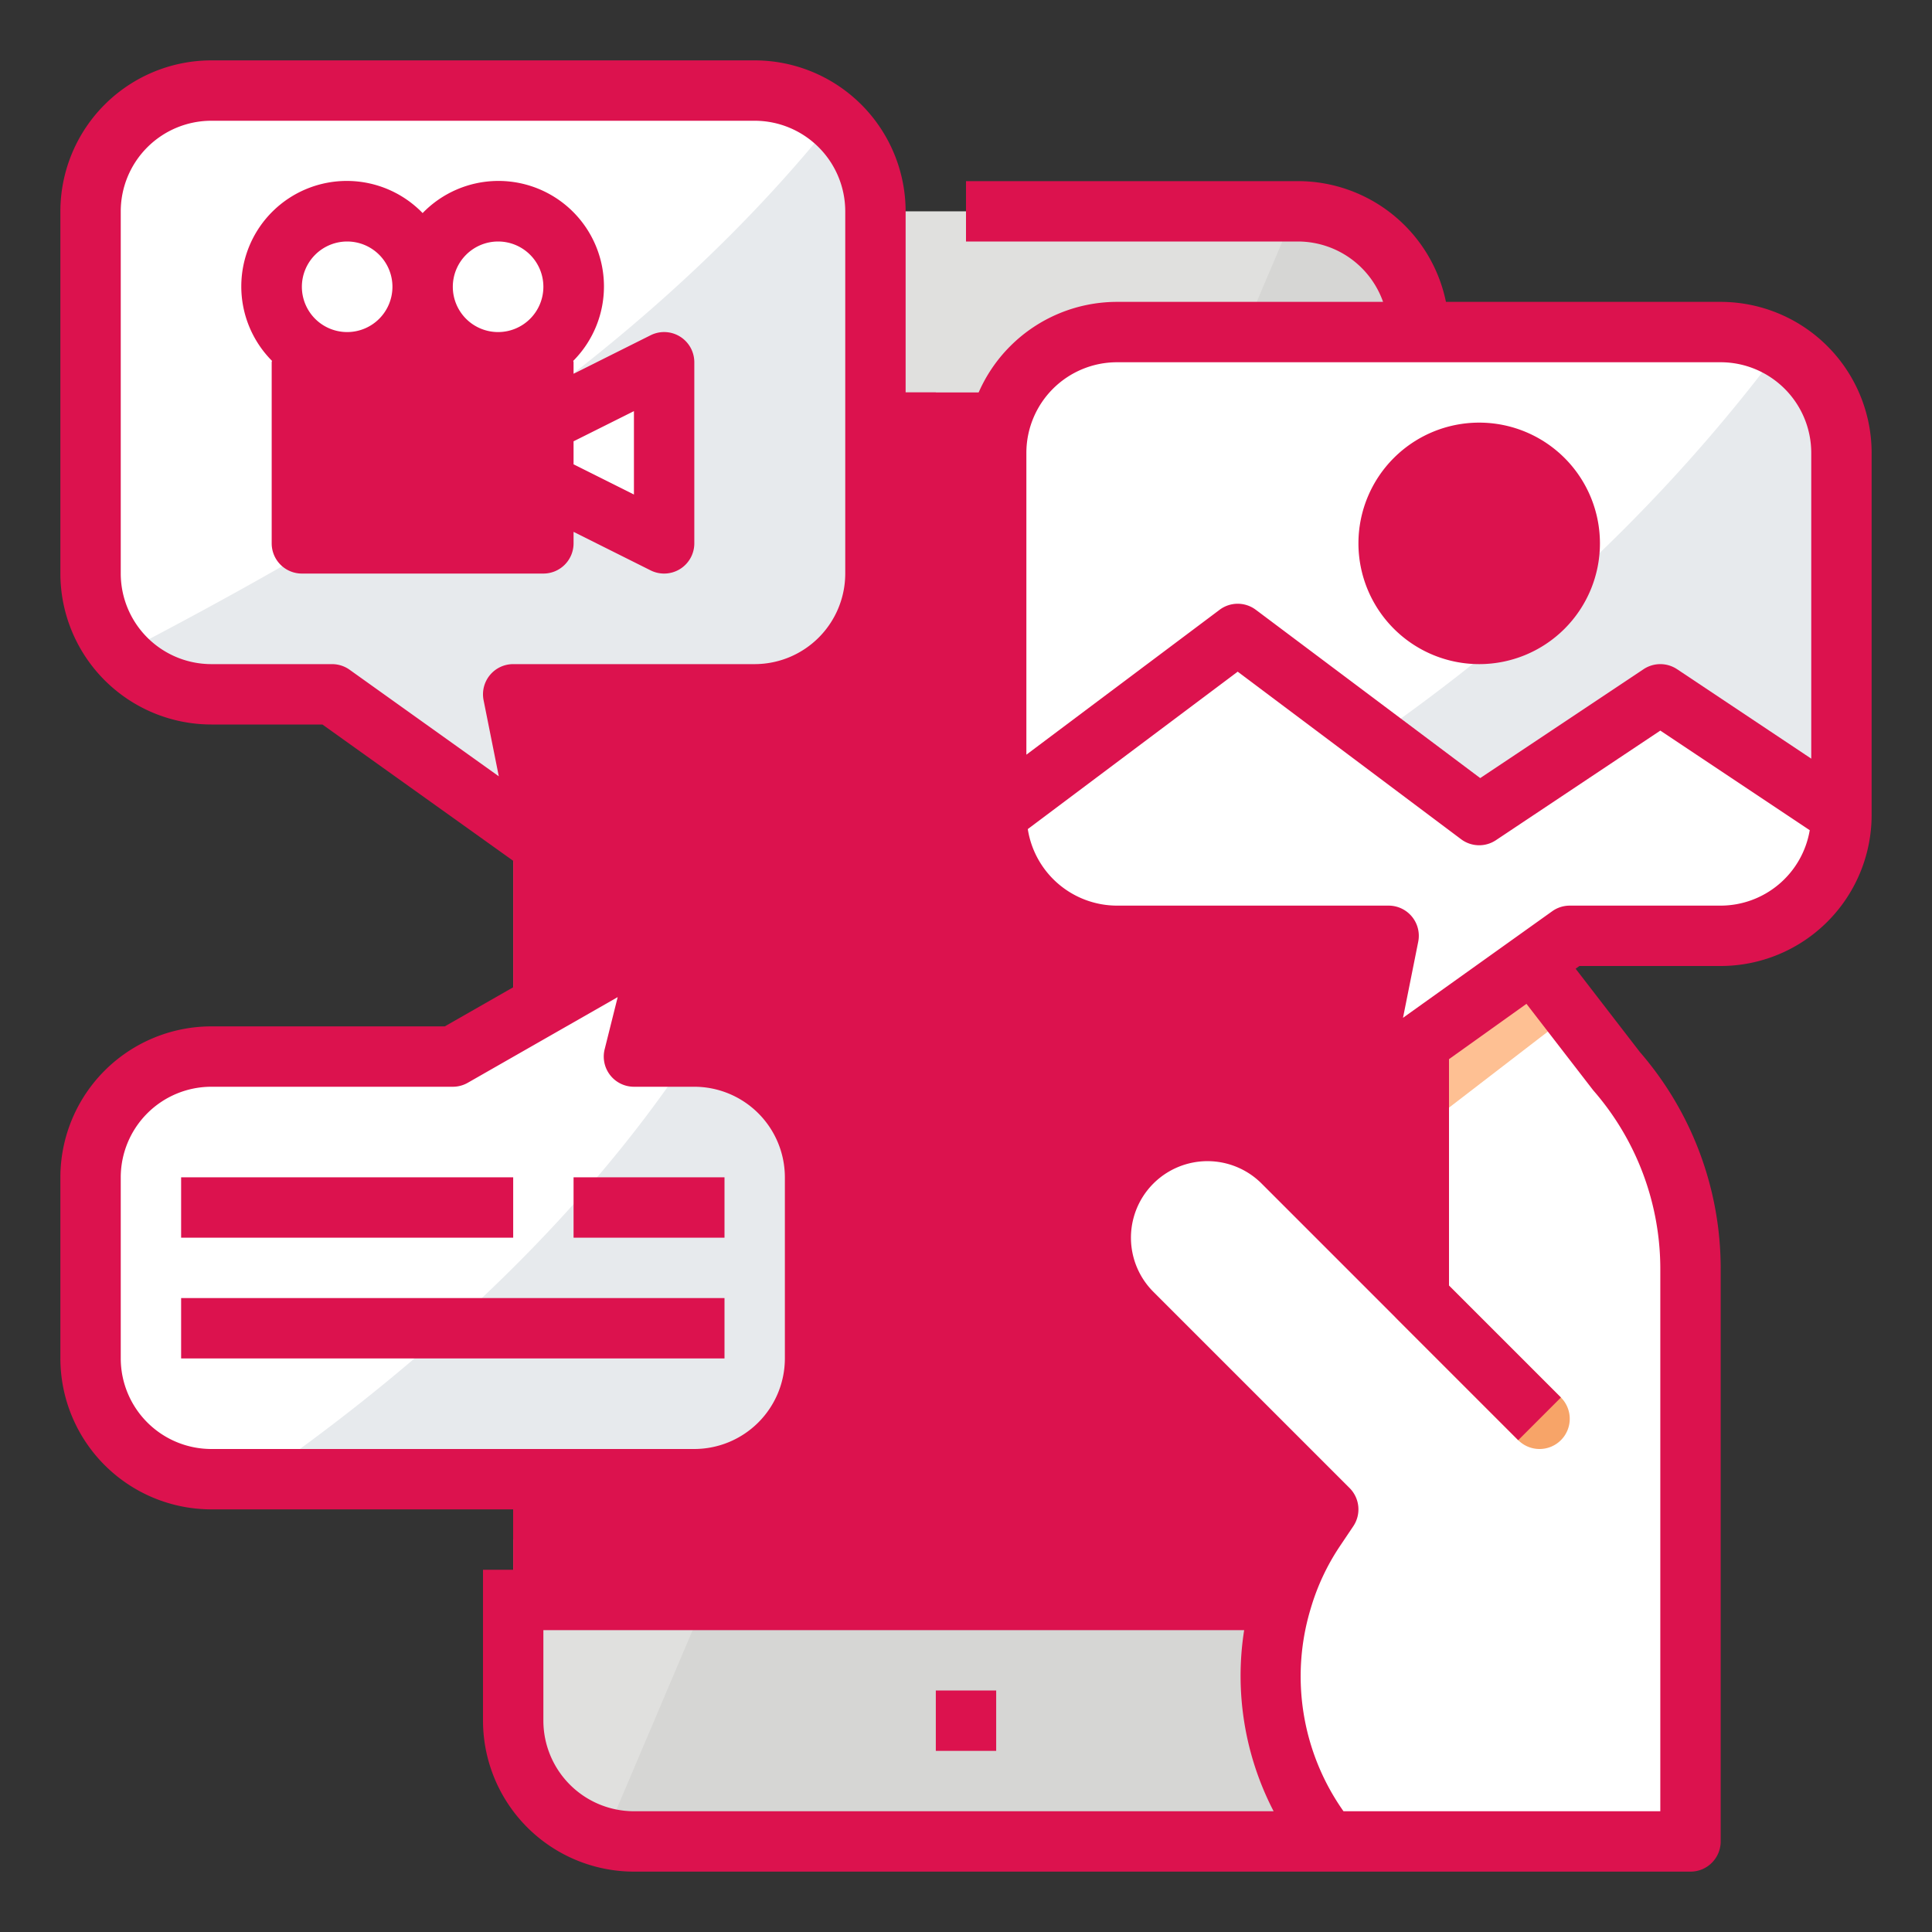 <?xml version="1.0"?>
<svg xmlns="http://www.w3.org/2000/svg" xmlns:xlink="http://www.w3.org/1999/xlink" xmlns:svgjs="http://svgjs.com/svgjs" version="1.1" width="512" height="512" x="0" y="0" viewBox="0 0 512 512" style="enable-background:new 0 0 512 512" xml:space="preserve" class=""><rect x="0" y="0" width="512" height="512" fill="#333333" stroke="none"/><g><g xmlns="http://www.w3.org/2000/svg" id="Filled_outline" data-name="Filled outline"><rect fill="#e0e0de" height="432" rx="32" width="240" x="136" y="56" data-original="#e0e0de" style=""/><path d="m136 104h240v320h-240z" fill="#dc124e" data-original="#348fd9" style="" class=""/><path d="m160.231 486.94a31.715 31.715 0 0 0 7.769 1.06h176a32 32 0 0 0 32-32v-32h-189.041z" fill="#d6d6d4" data-original="#d6d6d4" style="" class=""/><path d="m344 56h-.767l-20.384 48h53.151v-16a32 32 0 0 0 -32-32z" fill="#d6d6d4" data-original="#d6d6d4" style="" class=""/><path d="m186.959 424h189.041v-320h-53.151z" fill="#dc124e" data-original="#3086cd" style="" class=""/><path d="m232 376v-48a32 32 0 0 0 -32-32h-16l8-32-56 32v112h64a32 32 0 0 0 32-32z" fill="#dc124e" data-original="#3086cd" style="" class=""/><path d="m428.211 283.682-52.211-67.682v128l-36-36a28.284 28.284 0 0 0 -40 40l52 52-3.585 5.378a70.053 70.053 0 0 0 3.585 82.622h96v-151.644a80 80 0 0 0 -19.789-52.674z" fill="#ffffff" data-original="#fec9a3" style="" class=""/><path d="m200 184h-64l8 40-56-40h-32a32 32 0 0 1 -32-32v-96a32 32 0 0 1 32-32h144a32 32 0 0 1 32 32v96a32 32 0 0 1 -32 32z" fill="#ffffff" data-original="#ffb531" style="" class=""/><path d="m152 200h64a32 32 0 0 0 32-32v-64h-112v118.857l24 17.143z" fill="#dc124e" data-original="#3086cd" style="" class=""/><path d="m184 280h-16l8-32-56 32h-64a32 32 0 0 0 -32 32v48a32 32 0 0 0 32 32h128a32 32 0 0 0 32-32v-48a32 32 0 0 0 -32-32z" fill="#ffffff" data-original="#60d1e0" style="" class=""/><path d="m184 280h-1.54c-32.73 49.255-78.785 87.388-114.2 112h115.74a32 32 0 0 0 32-32v-48a32 32 0 0 0 -32-32z" fill="#e7eaed" data-original="#5ac6d4" style="" class=""/><path d="m408 384a7.971 7.971 0 0 1 -5.656-2.344l-32-32a8 8 0 0 1 11.312-11.312l32 32a8 8 0 0 1 -5.656 13.656z" fill="#f7a468" data-original="#f7a468" style="" class=""/><path d="m220.834 31.894c-55.398 69.149-132.834 112.106-188.622 141.327a31.792 31.792 0 0 0 23.788 10.779h32l56 40-8-40h64a32 32 0 0 0 32-32v-96a31.781 31.781 0 0 0 -11.166-24.106z" fill="#e7eaed" data-original="#ffa912" style="" class=""/><path d="m80 96h64v48h-64z" fill="#dc124e" data-original="#f35244" style="" class=""/><g fill="#de4132"><circle cx="92" cy="76" r="20" fill="#ffffff" data-original="#de4132" style="" class=""/><circle cx="132" cy="76" r="20" fill="#ffffff" data-original="#de4132" style="" class=""/><path d="m144 112 32-16v48l-32-16z" fill="#ffffff" data-original="#de4132" style="" class=""/></g><path d="m376 216v83.692l40.519-31.168z" fill="#fec093" data-original="#fec093" style="" class=""/><path d="m488 120v96a32 32 0 0 1 -32 32h-40l-56 40 8-40h-72a31.98 31.98 0 0 1 -32-32v-96a32 32 0 0 1 32-32h160a31.974 31.974 0 0 1 32 32z" fill="#ffffff" data-original="#4db7e5" style="" class=""/><path d="m488 120v96a32 32 0 0 1 -32 32h-40l-56 40 8-40h-72a31.9 31.9 0 0 1 -15.81-4.17c74.72-35.38 141.88-84.74 191.73-151.6a32 32 0 0 1 16.08 27.77z" fill="#e7eaed" data-original="#48add9" style="" class=""/><circle cx="392" cy="144" fill="#dc124e" r="24" data-original="#f35244" style="" class=""/><path d="m488 216a32 32 0 0 1 -32 32h-40l-56 40 8-40h-72a31.98 31.98 0 0 1 -32-32l64-48 36.38 27.28 27.62 20.72 48-32z" fill="#ffffff" data-original="#7eb457" style="" class=""/><path d="m488 216a32 32 0 0 1 -32 32h-40l-56 40 8-40h-72a31.9 31.9 0 0 1 -15.81-4.17 581.47 581.47 0 0 0 84.19-48.55l27.62 20.72 48-32z" fill="#ffffff" data-original="#77ad50" style="" class=""/><path d="m248 448h16v16h-16z" fill="#dc124e" data-original="#000000" style="" class=""/><path d="m56 192h29.438l53.914 38.512a8 8 0 0 0 12.492-8.082l-6.086-30.43h54.242a40.047 40.047 0 0 0 40-40v-96a40.047 40.047 0 0 0 -40-40h-144a40.047 40.047 0 0 0 -40 40v96a40.047 40.047 0 0 0 40 40zm-24-136a24.027 24.027 0 0 1 24-24h144a24.027 24.027 0 0 1 24 24v96a24.027 24.027 0 0 1 -24 24h-64a8 8 0 0 0 -7.844 9.57l4.032 20.16-39.54-28.242a8 8 0 0 0 -4.648-1.488h-32a24.027 24.027 0 0 1 -24-24z" fill="#dc124e" data-original="#000000" style="" class=""/><path d="m72 96v48a8 8 0 0 0 8 8h64a8 8 0 0 0 8-8v-3.055l20.422 10.211a8 8 0 0 0 11.578-7.156v-48a8 8 0 0 0 -11.578-7.156l-20.422 10.211v-3.055c0-.133-.069-.244-.076-.375a27.962 27.962 0 1 0 -39.924-39.159 27.962 27.962 0 1 0 -39.924 39.159c-.007.131-.076.242-.076.375zm64 40h-48v-32h48zm32-27.055v22.11l-16-8v-6.11zm-36-44.945a12 12 0 1 1 -12 12 12.013 12.013 0 0 1 12-12zm-40 0a12 12 0 1 1 -12 12 12.013 12.013 0 0 1 12-12z" fill="#dc124e" data-original="#000000" style="" class=""/><path d="m456 80h-72.809a40.067 40.067 0 0 0 -39.191-32h-88v16h88a23.96 23.96 0 0 1 22.526 16h-70.526a40.047 40.047 0 0 0 -40 40v96a40.047 40.047 0 0 0 40 40h62.242l-6.086 30.43a8 8 0 0 0 12.492 8.082l3.352-2.394v32.57l-22.344-22.344a36.283 36.283 0 1 0 -51.312 51.312l47.344 47.344a75.171 75.171 0 0 0 -7.513 15h-206.175v40a40.047 40.047 0 0 0 40 40h280a8 8 0 0 0 8-8v-151.68a87.6 87.6 0 0 0 -21.422-57.527l-17.022-22.074 1.006-.719h37.438a40.047 40.047 0 0 0 40-40v-96a40.047 40.047 0 0 0 -40-40zm-160 16h160a24.027 24.027 0 0 1 24 24v81.052l-35.562-23.708a8.01 8.01 0 0 0 -8.876 0l-43.289 28.856-59.473-44.6a7.992 7.992 0 0 0 -9.594 0l-51.206 38.4v-80a24.027 24.027 0 0 1 24-24zm-152 360v-24h185.716a77.928 77.928 0 0 0 7.806 48h-169.522a24.027 24.027 0 0 1 -24-24zm278.219-167.059a72 72 0 0 1 17.781 47.379v143.68h-83.961a61.984 61.984 0 0 1 -8.687-53.727 60.021 60.021 0 0 1 7.687-16.453l3.6-5.359a8 8 0 0 0 -.985-10.117l-52-52a20.284 20.284 0 0 1 28.688-28.684l68 68 11.312-11.312-29.654-29.66v-60l20.528-14.663zm33.781-48.941h-40a8 8 0 0 0 -4.648 1.488l-39.54 28.242 4.032-20.16a8 8 0 0 0 -7.844-9.57h-72a23.973 23.973 0 0 1 -23.625-20.285l55.625-41.715 59.2 44.4a7.991 7.991 0 0 0 9.235.258l43.565-29.045 39.6 26.4a23.986 23.986 0 0 1 -23.6 19.987z" fill="#dc124e" data-original="#000000" style="" class=""/><path d="m392 176a32 32 0 1 0 -32-32 32.034 32.034 0 0 0 32 32zm0-48a16 16 0 1 1 -16 16 16.019 16.019 0 0 1 16-16z" fill="#dc124e" data-original="#000000" style="" class=""/><path d="m56 400h128a40.047 40.047 0 0 0 40-40v-48a40.047 40.047 0 0 0 -40-40h-5.75l5.508-22.059a8 8 0 0 0 -11.727-8.886l-54.156 30.945h-61.875a40.047 40.047 0 0 0 -40 40v48a40.047 40.047 0 0 0 40 40zm-24-88a24.027 24.027 0 0 1 24-24h64a8 8 0 0 0 3.969-1.055l39.726-22.7-3.453 13.813a8 8 0 0 0 7.758 9.942h16a24.027 24.027 0 0 1 24 24v48a24.027 24.027 0 0 1 -24 24h-128a24.027 24.027 0 0 1 -24-24z" fill="#dc124e" data-original="#000000" style="" class=""/><path d="m48 312h88v16h-88z" fill="#dc124e" data-original="#000000" style="" class=""/><path d="m152 312h40v16h-40z" fill="#dc124e" data-original="#000000" style="" class=""/><path d="m48 344h144v16h-144z" fill="#dc124e" data-original="#000000" style="" class=""/></g></g></svg>
